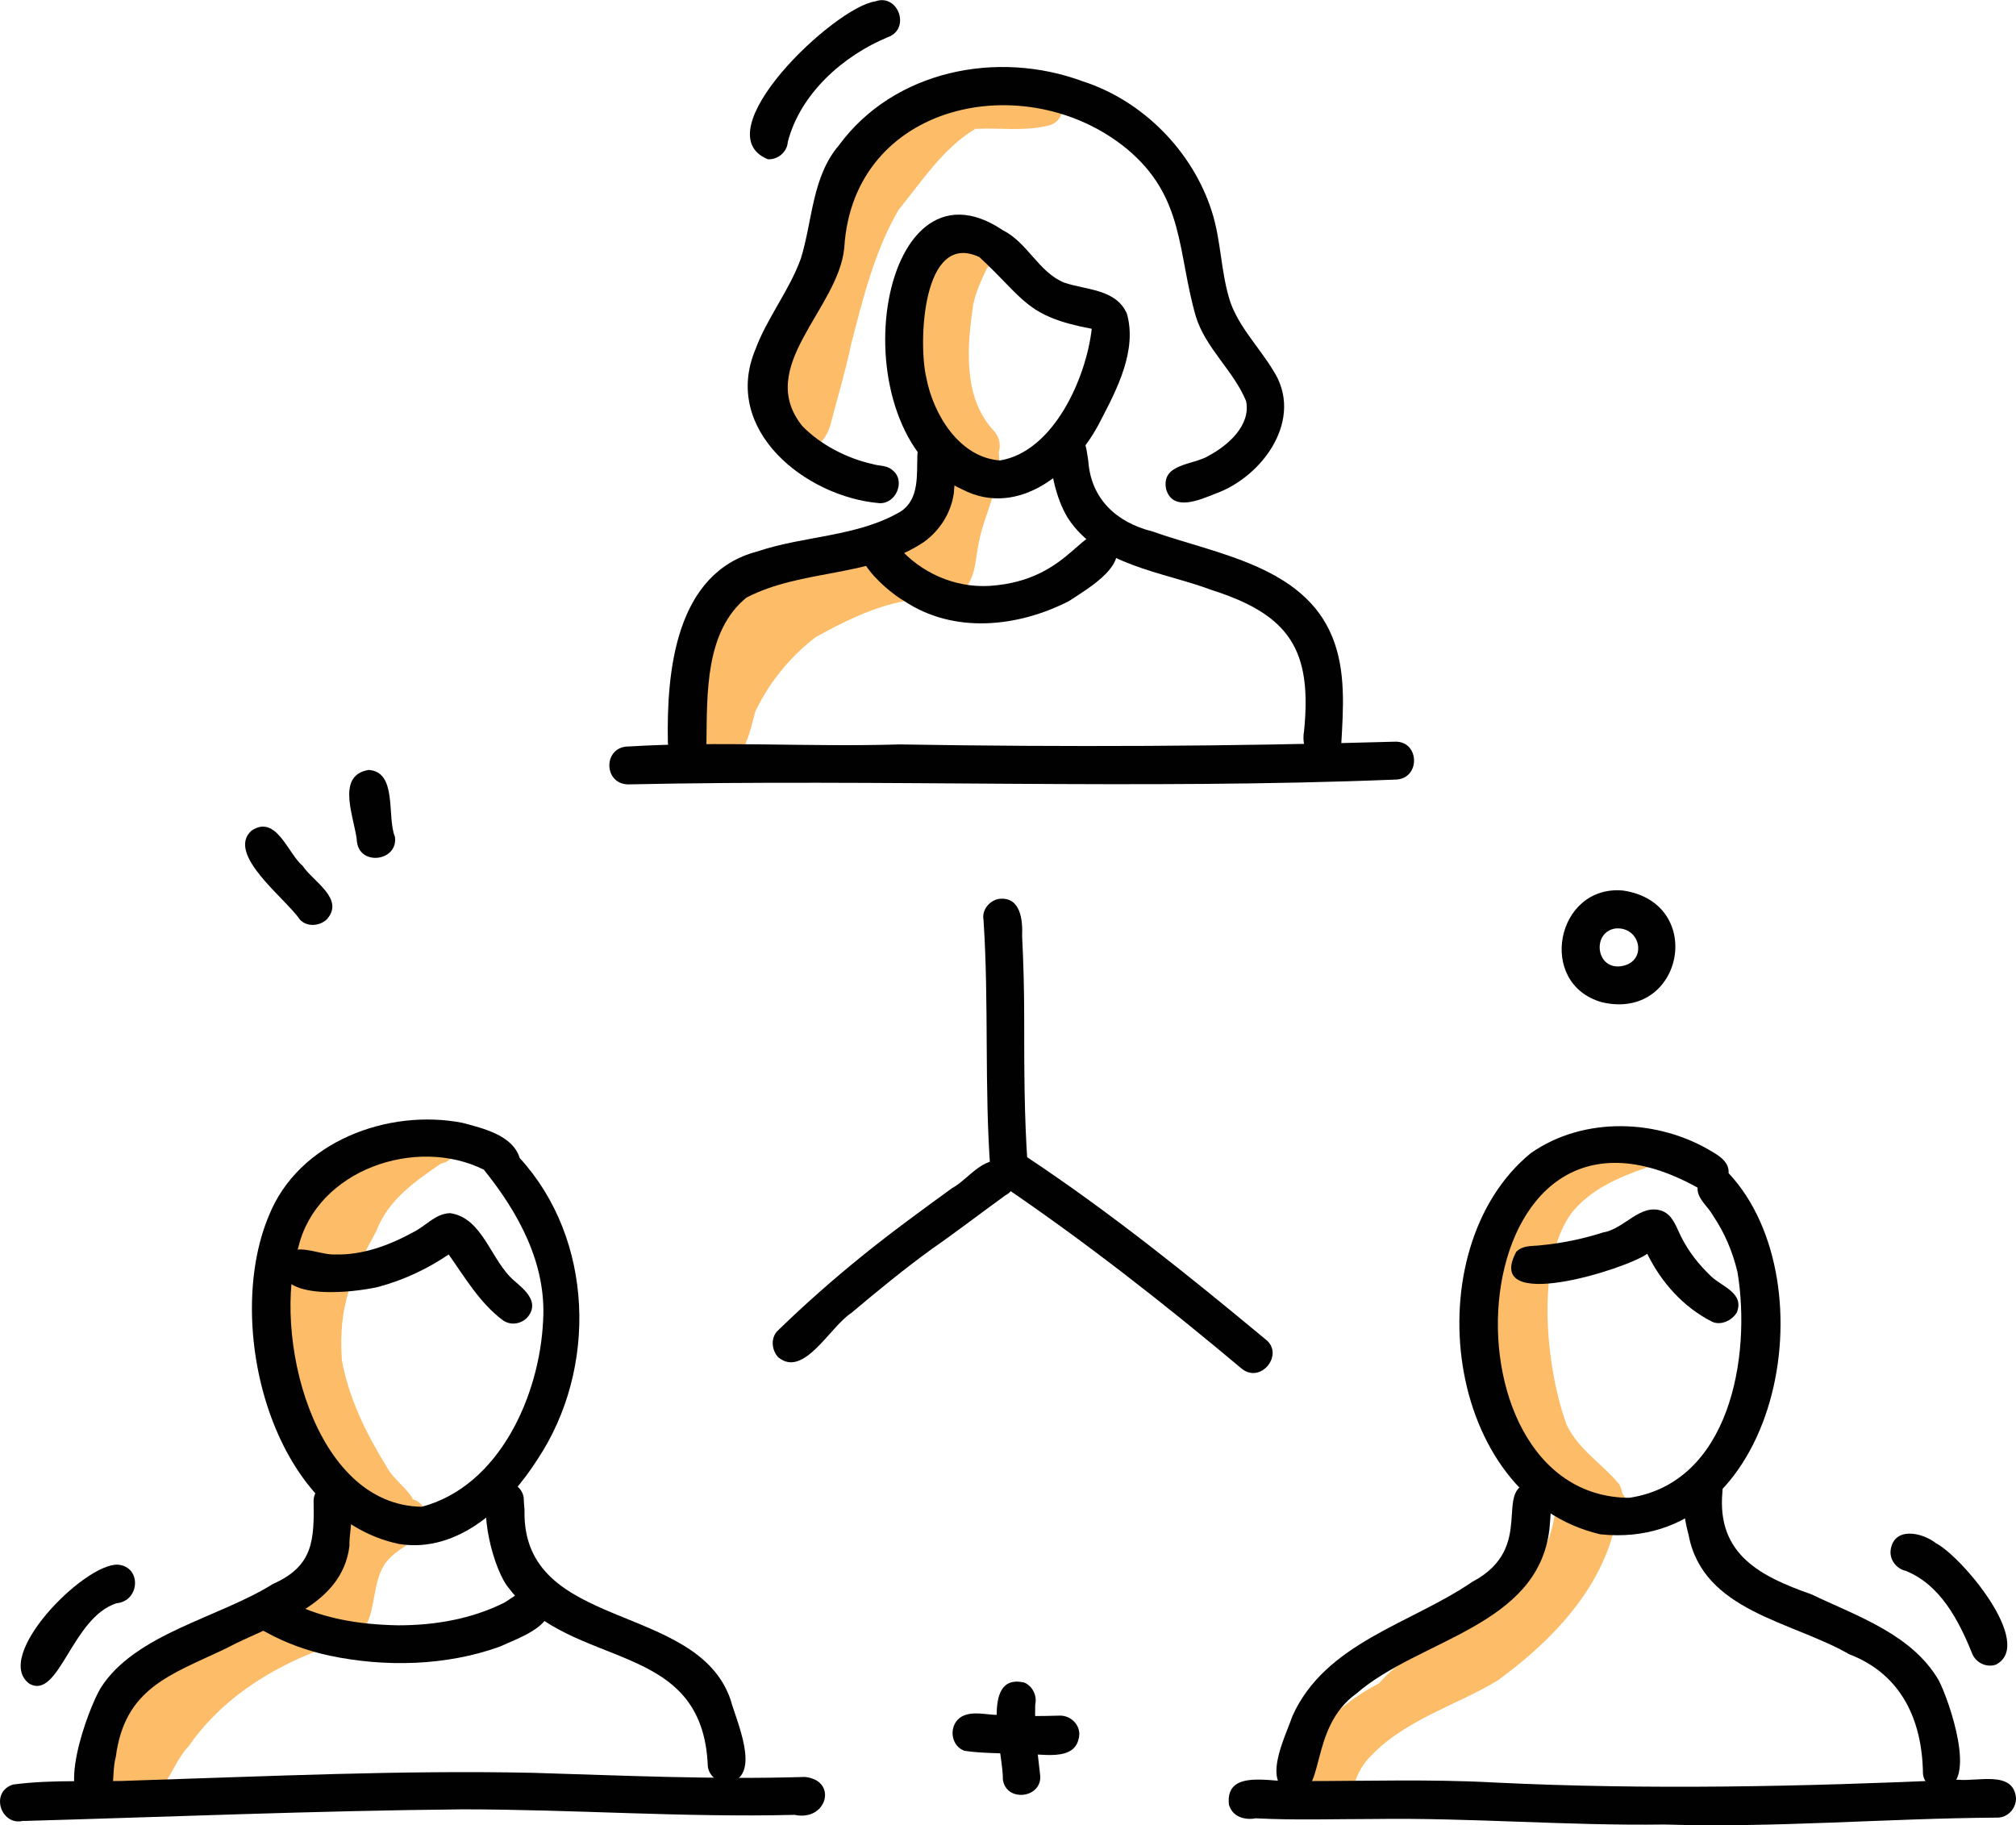 <?xml version="1.0" encoding="utf-8"?>
<!-- Generator: Adobe Illustrator 28.2.0, SVG Export Plug-In . SVG Version: 6.00 Build 0)  -->
<svg version="1.1" id="Layer_1" xmlns="http://www.w3.org/2000/svg" xmlns:xlink="http://www.w3.org/1999/xlink" x="0px" y="0px"
	 viewBox="0 0 292.5 264.8" style="enable-background:new 0 0 292.5 264.8;" xml:space="preserve">
<style type="text/css">
	.st0{fill:#FDBC68;}
	.st1{fill:#010101;}
</style>
<g>
	<path class="st0" d="M115.6,64.8c-7.2-8.2,4.5-30.8,8.8-39.4c3.4-5.6,8.7-10.5,15.2-12c2.2-0.9,5.6-2.7,7.4-0.2
		c1.3-0.1,2.5,0,3.7-0.3c3.5-0.9,4.9,4.3,1.5,5.3c-3.7,0.9-7.1,0.3-10.7,0.5c-4.7,2.8-7.8,7.7-11.1,11.7c-3.5,6-5.2,12.9-6.9,19.5
		c-0.8,3.8-1.9,7.5-2.9,11.3C120.1,63.5,118.1,66.3,115.6,64.8z"/>
	<path class="st0" d="M103.6,110.2c-2.9-2.2-1.6-6.8-1.7-10c-0.6-1.6,0.1-3.3,0.5-4.9c1.4-13.2,17.7-11.2,26.6-16.5
		c6.5-2.3,5.3-10.9,10-9.7c1.7-3.3-1.9-5.8-3-8.7c-1.4-2.5-2.6-5.1-3.4-7.9c-0.8-2.8-1.2-5.8-1-8.7c0.5-3.2,2.6-11.2,7.2-8.3
		c1.3-2.5,5.5-1.8,5.5,1.2c0,0.9-0.4,1.7-1.1,2.2c-0.8,1.7-1.6,3.4-2,5.3c-0.9,6.1-1.5,13.4,2.9,18.2c0.8,0.8,1.2,2.1,0.8,3.2
		c0.6,4.5-2.1,8.8-2.9,13.2c-0.5,2.3-0.4,5-2.2,6.8c-2.3,2-5.6,1.4-8.5,1.6c-4.5,0.8-8.9,3-12.9,5.2c-3.7,2.8-6.8,6.6-8.8,10.8
		C108.8,105.9,107.9,112.1,103.6,110.2z"/>
	<path class="st0" d="M57.2,221.2c-5.9-1.7-8.7-8.7-11.9-13.5c-6.2-9.5-7.5-21.8-1.7-31.8c1.7-3.2,11.5-17.6,13.9-9.2
		c1.9-1.2,3.6-3.3,6-3.4c3.3,0,3.7,4.9,0.5,5.5c-3.8,2.6-7.7,5.3-9.4,9.8c-3.7,6.8-5.5,10.8-5,18.7c1,5.6,3.6,10.8,6.5,15.5
		c0.9,1.7,2.7,2.9,3.7,4.5C60.5,219.1,59.1,221.3,57.2,221.2z"/>
	<path class="st0" d="M19.6,262c-4-0.3-4.6-5.7-4.2-8.8c3.1-10.9,15.7-14,24.3-19.3c8.2-4.6,8.2-10.2,9.6-18.6
		c0.5-3.5,5.9-2.8,5.4,0.7c-0.2,1.7-0.6,3.3-0.9,4.9c0.9-0.7,1.9-1.3,2.8-2c0.5-0.9,1.4-1.5,2.5-1.5c1.5,0,2.8,1.2,2.8,2.8
		c-0.2,3-3.6,4-5.4,5.9c-3.5,3.5-0.8,10.7-6.7,12.1c-8.8,2.7-17.1,7.5-22.4,15.1C24.8,256,23.8,261.4,19.6,262z"/>
	<path class="st0" d="M230.7,219.6c-10.9-5.7-20.8-17.1-16.3-30c1.3-5.7,9.2-24.8,16.3-22.6c2.3-1.2,4.8-2.4,7.4-3
		c3.5-0.4,4.3,4.9,0.8,5.4c-4.1,1.4-8.2,3.2-10.9,6.6c-5.3,7.3-3.7,22.5-0.7,30.7c1.7,3.6,5.2,5.7,7.6,8.6
		C236.6,218.1,233.4,220.8,230.7,219.6z M220.5,203c-0.5-3.2-1.2-6.4-1.3-9.6C218.5,196.7,218.9,200.1,220.5,203z"/>
	<path class="st0" d="M217.4,203.4c-1.8-6.5-3.7-13.3-1-19.8c1.4-2.8,1.6-9.3,6-8c1.4,0.6,2,2.2,1.5,3.6c-1.2,3-2.4,6.1-3.1,9.4
		c-2.1,5,5.1,15.4,0,16.8C219.3,205.7,217.7,204.8,217.4,203.4z"/>
	<path class="st0" d="M191.1,261.3c-6.3-6.6,3.4-14.2,9-17.1c2.7-3.1,6.3-5.2,10.1-6.7c8.4-2.8,15.6-11.4,15.6-20.5
		c-0.6-3.2,2.9-5.8,5.2-2.8c1.5-0.6,3.3,0.4,3.7,1.9c0.8,0.5,1.4,1.4,1.4,2.4c0,1.1-0.7,2.1-1.7,2.5c-2,9.6-9.4,17.2-17.1,22.8
		c-6.3,3.8-13.9,5.8-19,11.6c-1.1,1.4-1.9,3-2,4.8C196.5,263.3,192,264.1,191.1,261.3z"/>
	<path class="st1" d="M139.6,71c-18.4-8.4-12.4-49.9,5.9-37.6c3.6,1.8,5.2,6.1,8.9,7.6c3.2,1.1,7.5,0.9,9.1,4.5
		c1.5,5.3-1.4,10.9-3.8,15.5C156.1,68.2,147.9,75.3,139.6,71z M145.1,66.8c7.8-1.3,12.5-12,13.3-19.1c-9.6-1.8-9.7-4.3-16.3-10.4
		c-8.3-3.9-8.9,12.5-7.7,17.5C135.4,60.1,139.2,66.4,145.1,66.8z"/>
	<path class="st1" d="M127.6,73c-10.7-0.9-22.9-10.6-18-22.3c1.7-4.6,4.9-8.5,6.6-13.2c1.7-5.5,1.6-11.8,5.5-16.4
		c8-10.9,23-13.9,35.4-9.3c8.7,2.8,15.9,10.1,18.7,18.8c1.4,4.3,1.3,8.9,2.7,13.2c1.3,3.7,4.2,6.6,6.2,9.9c4.6,7-1.4,15.4-8.3,17.9
		c-2.3,0.9-6.2,2.7-7.2-0.6c-0.8-3.8,4-3.5,6.2-4.9c2.8-1.5,6.1-4.4,5.4-7.9c-1.8-4.4-5.9-7.7-7.3-12.3c-2.7-9.4-1.6-17.3-10-24.3
		c-14.6-12-39.7-6.8-41,14.3c-0.8,8.9-13,17.3-6.1,25.9c2.6,2.7,6.5,4.7,10.1,5.5c1.3,0.4,2.2,0.1,3.2,1.1
		C131.3,69.9,130,73.1,127.6,73z"/>
	<path class="st1" d="M96.9,107.7c-0.2-10.3,1.1-24.6,13-27.7c6.8-2.3,14.5-2.1,20.8-5.8c2.7-1.8,2.3-5.3,2.4-8.1
		c0-1.5,1.2-2.8,2.8-2.8c4.1,0.3,2.6,5.5,2.5,8.2c-0.4,2.9-2,5.4-4.3,7.1c-7.7,5.2-17.7,3.9-25.8,8.1c-6,4.9-5.7,13.9-5.8,21
		C102.4,111.2,97,111.3,96.9,107.7z"/>
	<path class="st1" d="M191.5,110.3c-2.1-0.2-2.6-2.5-2.3-4.2c1.2-11.8-2.1-16.9-13.4-20.5c-7.2-2.7-16.4-3.5-20.9-10.5
		c-1.8-3-2.4-6.7-2.8-10.2c0-1.5,1.2-2.8,2.7-2.7c2.6,0,2.8,2.7,3.1,4.7c0.4,5.5,4.1,8.9,9.3,10.2c9.3,3.3,21.9,5,26.1,15.3
		c2,4.9,1.6,10.4,1.3,15.6C194.5,109.4,193,110.5,191.5,110.3z"/>
	<path class="st1" d="M131.2,87.2c-3-1.7-10.7-8.7-3.3-9.7c1.1,0.1,1.8,1,2.4,1.8c3.3,3.8,8.2,6,13.3,5.7
		c12.1-0.8,13.5-9.9,17.5-7.1c3.5,3.7-3.3,7.5-6,9.3C147.7,91,138.4,92,131.2,87.2z"/>
	<path class="st1" d="M91.1,113.8c-3.6-0.1-3.6-5.5,0.1-5.5c13.1-0.8,26.2,0.1,39.3-0.3c24,0.4,48,0.3,72-0.4c3.5,0,3.6,5.4,0,5.5
		C165.4,114.6,128.2,113,91.1,113.8z"/>
	<path class="st1" d="M72.9,191.5c-3.3-2.5-5.4-6.1-7.8-9.5c-3.1,2.1-6.5,3.7-10.2,4.7c-3.4,0.8-14.7,2.2-14.1-3.4
		c1.1-3.7,5.2-1.2,7.8-1.3c4,0.1,7.8-1.3,11.3-3.2c2-1,3.2-2.7,5.4-2.8c4.8,0.7,5.9,6.9,9.3,9.8c1.5,1.3,3.6,3,2.1,5.1
		C75.8,192.1,74.1,192.4,72.9,191.5z"/>
	<path class="st1" d="M57.9,224c-18.6-3.9-25.5-31.9-18.9-47.6c4.3-10.8,17.3-15.6,28.1-13.5c3,0.8,7.3,1.8,8.3,5.1
		c10.8,11.8,11.3,30.6,2.6,43.7C73.8,218.3,66.6,225.4,57.9,224z M61.2,218.6c11.3-3,17.1-16.2,17.6-27c0.5-8.3-3.6-15.7-8.6-21.9
		c-9.8-4.9-24.2,0-26.9,11.2C39.4,193.4,45.4,218.4,61.2,218.6z"/>
	<path class="st1" d="M13.3,262.3c-5.6-0.8-0.5-14.4,1.3-17.4c5-7.9,17.2-10.2,25-15.1c5.9-2.6,6-6.4,5.9-12.2
		c0.1-1.5,1.5-2.6,3-2.5c4,0.8,2.1,6.3,2.2,9.2c-1.1,8.9-11.3,11.3-18,14.9c-8,3.8-14.6,5.7-15.9,15.7
		C16,257.6,17.3,262.5,13.3,262.3z"/>
	<path class="st1" d="M102.7,256.3c-0.7-18.7-19.7-13.8-28.8-25.8c-2.3-2.6-4.6-11.8-2.7-14.7c1.5-1.8,4.8-0.6,4.8,1.8
		c0,0.5,0.1,1.1,0.1,1.6c-0.3,17.5,25,13.1,29.9,27.4c0.8,3,4.5,10.9-0.1,12C104.4,258.8,102.9,257.8,102.7,256.3z"/>
	<path class="st1" d="M3.3,264.2c0.1,0,0.2-0.1,0.3-0.1c-3.4,1.1-5.2-4.1-1.7-5.2c6-0.8,12.1-0.3,18.1-0.6
		c19.1-0.6,38.2-1.5,57.3-1.1c13.2,0.4,26.3,1,39.5,0.6c4.8,0.5,3.2,6.5-1.5,5.5c-16.2,0.4-32.1-0.8-48.2-0.8
		c-21.3,0.2-42.9,1.1-64.1,1.7C3.1,264.2,3.2,264.2,3.3,264.2z"/>
	<path class="st1" d="M47.8,240.2c-3.2-0.7-6.3-1.8-9.2-3.4c-3.2-1.5-0.7-6.5,2.5-4.9c5.2,2.9,10.9,3.8,16.7,3.9
		c5.3,0,10.6-0.9,15.4-3.3c1.8-1.1,4-3.2,5.9-1c2.7,4-3.8,6.1-6.6,7.4C64.7,241.7,55.9,241.9,47.8,240.2z"/>
	<path class="st1" d="M232.2,222.6c-22.8-5.3-27.1-41.4-10.1-55.3c7.7-5.4,18.6-5,26.5-0.1c1.2,0.7,2.3,1.6,2.2,3
		C265.7,186.1,258,225.3,232.2,222.6z M236.4,217.3c14.6-2.2,17.7-20.5,15.7-32.7c-0.7-3-1.9-5.8-3.6-8.3c-0.7-1.3-2.3-2.4-2.2-4
		C211.7,153.1,207.7,217.2,236.4,217.3z"/>
	<path class="st1" d="M248.3,191.7c-4.1-2.1-7.3-5.7-9.3-9.8c-3,2.2-23.9,8.8-19-0.3c0.9-0.9,2.1-0.8,3.2-0.9
		c3.2-0.3,6.3-0.9,9.4-1.9c3.1-0.5,5.4-4.3,8.6-3.1c1.5,0.6,2,2.3,2.7,3.7c1.1,2.2,2.6,4.1,4.4,5.8c1.6,1.5,4.8,2.4,3.7,5.2
		C251.3,191.6,249.6,192.4,248.3,191.7z"/>
	<path class="st1" d="M187.6,260.2c-4.8-1.2-1.1-8.2-0.1-11.2c4.8-10.7,17.2-13.4,26.1-19.5c9.5-5,2.8-13.7,8.6-14.4
		c3.5,0.1,2.8,4.3,2.6,6.8c-1.7,14.1-18.9,15.9-28,23.8C189.7,250.8,192.5,260.8,187.6,260.2z"/>
	<path class="st1" d="M279,257.3c-0.1-7.7-3.1-14.4-10.7-17.3c-8.3-4.8-21.2-6.2-23.3-17.3c-3.3-12.2,5.5-11.3,4.9-6.2
		c-0.8,9,5.5,12.2,12.9,14.8c6.7,3.2,14.6,5.8,18.5,12.5c1.5,2.9,5.7,15,0.7,15.7C280.6,259.8,279.1,258.8,279,257.3z"/>
	<path class="st1" d="M241.5,264.7c-14,0.2-28.1-1-42.1-0.8c-5.8,0-11.5,0.2-17.2-0.1c-1.6,0.3-3.4-0.2-3.9-2
		c-0.6-5.7,7.4-2.8,10.8-3.4c9.2,0,18.4-0.3,27.6,0.2c22.5,1.1,44.9,0.6,67.4-0.4c2.8,0.3,8.1-1.4,8.4,2.7c0,1.5-1.2,2.8-2.7,2.8
		C273.7,263.8,257.6,265.2,241.5,264.7z"/>
	<path class="st1" d="M143.7,169.8c-0.9-12.1-0.2-24.2-1-36.3c-0.3-1.5,0.9-2.9,2.3-3.1c3.1-0.3,3.4,3.1,3.3,5.4c0.2,4,0.3,8,0.3,12
		c0,7.1,0,14.2,0.5,21.2c0.1,0.7-0.1,1.5-0.6,2.1C147.3,173,143.9,172.1,143.7,169.8z"/>
	<path class="st1" d="M112.9,196.9c-1-1.1-1.1-2.9,0-3.9c3.9-3.8,8-7.4,12.2-10.8c4.2-3.4,8.6-6.6,13-9.8c2.4-1.3,4.5-4.7,7.5-3.9
		c2.1,0.8,2.3,3.9,0.3,4.9c-3.6,2.6-7.1,5.3-10.7,7.8c-4,2.9-7.9,6.1-11.7,9.3C120.4,192.5,116.6,200,112.9,196.9z"/>
	<path class="st1" d="M180.2,198.6c-11.2-9.4-22.8-18.5-34.9-26.7c-3-2.3,0.9-6.7,3.6-4.1c12.2,8.1,23.5,17.2,34.7,26.5
		C186.4,196.4,183,200.8,180.2,198.6z"/>
	<path class="st1" d="M43.5,133.4c-2-3-10.8-9.5-7-12.9c3.6-2.4,5.3,3.4,7.4,5.1c1.5,2.3,6.2,4.8,3.5,7.8
		C46.3,134.4,44.5,134.5,43.5,133.4z"/>
	<path class="st1" d="M51.8,122.2c-0.2-3.2-3.3-9.7,1.7-10.5c4.2,0.3,2.6,6.8,3.8,9.7C57.8,124.9,52.3,125.7,51.8,122.2z"/>
	<path class="st1" d="M232.4,145.4c-9.5-2.7-6.6-17.1,3.1-16.2C247.6,131,244.2,148.2,232.4,145.4z M235,140.2
		c4.1-0.4,3.2-5.8-0.6-5.5C231,135.2,231.5,140.5,235,140.2z"/>
	<path class="st1" d="M147.8,254.5c-2.8-0.2-5.3-0.1-7.9-0.5c-2.1-0.8-2.3-3.9-0.3-5c1.6-0.8,3.5-0.2,5.2-0.2c3,0.2,6,0.2,9,0.1
		c1.5,0,2.8,1.2,2.8,2.7C156.3,256,150.7,254.2,147.8,254.5z"/>
	<path class="st1" d="M145.5,258.1c0.1-3.6-3.5-15.5,3.1-14c1.2,0.5,1.9,1.9,1.6,3.2c-0.1,3.4,0.3,6.7,0.7,10.1
		C151.4,260.9,145.9,261.6,145.5,258.1z"/>
	<path class="st1" d="M111.4,23.1C101.9,19.2,121.1,1,127,0.2c3.3-1.2,5.2,4,1.8,5.2c-6.5,2.7-12.7,8.2-14.5,15.2
		C114.2,22.1,112.8,23.2,111.4,23.1z"/>
	<path class="st1" d="M286.1,239.8c-1.9-4.7-4.6-9.9-9.6-11.9c-1.3-0.3-2.3-1.5-2.2-2.9c0.4-3.6,4.6-2.7,6.6-1.1
		c3.7,1.9,14.4,14.6,8.7,17.6C288.2,242,286.6,241.2,286.1,239.8z"/>
	<path class="st1" d="M4.3,244.3c-5.5-3.9,7.9-17.5,12.8-17.3c3.5,0.3,3.2,5.3-0.2,5.6C10.4,234.7,8.6,246.6,4.3,244.3z"/>
</g>
</svg>
